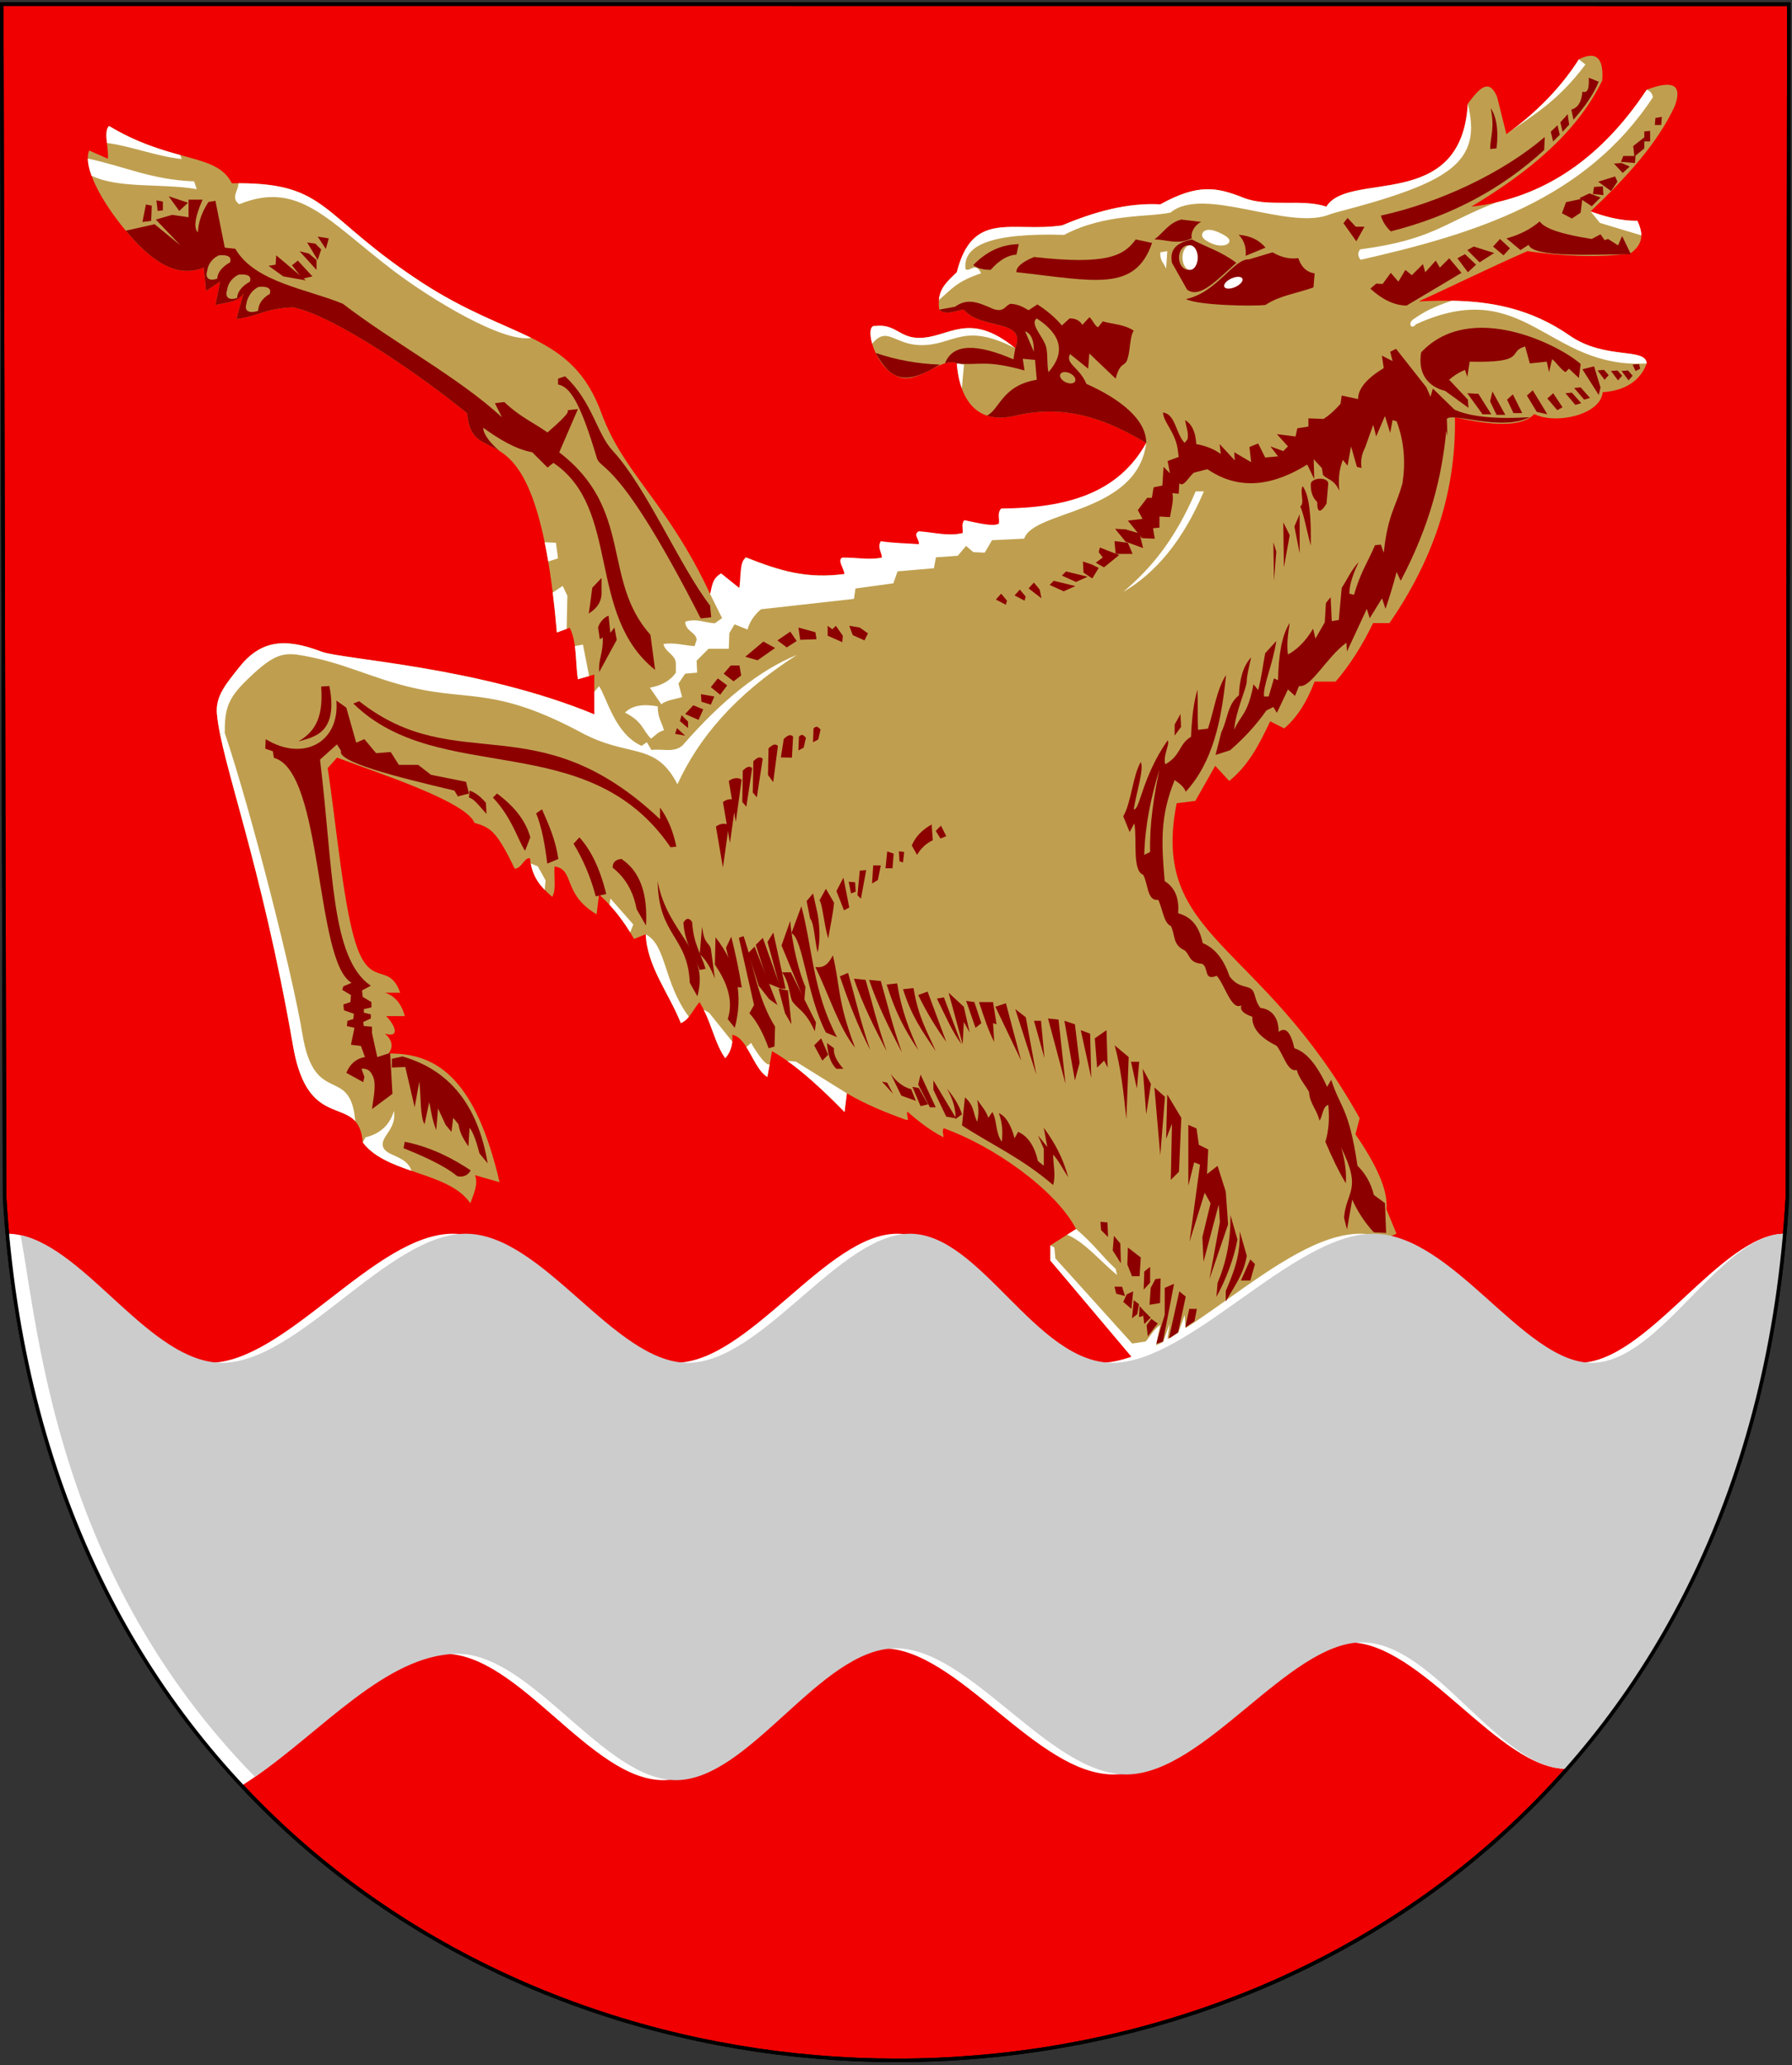 <?xml version="1.0" encoding="UTF-8"?>
<!DOCTYPE svg PUBLIC "-//W3C//DTD SVG 1.1//EN" "http://www.w3.org/Graphics/SVG/1.1/DTD/svg11.dtd">
<!-- Creator: CorelDRAW -->
<svg xmlns="http://www.w3.org/2000/svg" xml:space="preserve" width="500px" height="576px" shape-rendering="geometricPrecision" text-rendering="geometricPrecision" image-rendering="optimizeQuality" fill-rule="evenodd" clip-rule="evenodd"
viewBox="0 0 500 576"
 xmlns:xlink="http://www.w3.org/1999/xlink"
 xmlns:svg="http://www.w3.org/2000/svg"
 version="1.0">
 <rect x="0" y="0" width="500" height="576" fill="#333333" stroke="none"/>
 <g id="Layer_x0020_1">
  <path id="path1937" fill="#F00000" stroke="black" stroke-width="0.992" d="M0.482 1.151l498.64 0.03 -0.407 332.782c-18.131,320.84 -478.242,321.126 -497.432,0.079l-0.8 -332.89z"/>
  <path fill="#BF9F4F" d="M319.821 123.561c-9.88,-5.835 -21.615,-11.169 -36.523,-7.61 -12.929,3.087 -15.833,-7.837 -16.333,-14.577 -3.745,-2.066 -10.458,5.443 -15.686,3.935 -7.349,-2.12 -10.31,-14.899 -7.153,-14.376 5.669,-0.693 6.736,3.169 12.003,3.313 8.454,0.231 13.974,-7.92 27.149,2.886 3.37,-8.373 -9.571,-5.002 -14.356,-10.766 -2.175,0.218 -5.003,1.74 -6.852,0 -0.761,-5.329 1.74,-7.395 4.894,-10.441 4.459,-17.509 15.335,-10.984 29.364,-13.051 9.136,-3.861 18.271,-6.362 27.407,-5.873 10.658,-5.873 15.823,-4.767 23.247,-1.835 6.987,2.76 16.34,0.149 23.083,2.487 6.308,-10.223 37.738,1.74 39.478,-28.712 3.155,-4.255 5.875,-7.31 8.157,-1.958l2.61 10.441c8.482,-6.09 15.226,-13.05 20.229,-20.881 4.785,-2.392 6.96,-0.435 6.525,5.873 -7.148,14.766 -20.689,25.695 -36.542,35.237 20.35,-2.351 36.419,-13.743 48.94,-32.627 7.395,-2.827 10.005,-1.305 7.83,4.568 -4.786,10.332 -13.486,19.903 -23.491,29.364 3.263,1.196 8.157,2.719 13.051,2.61 1.958,4.133 1.305,6.743 -1.958,9.136 -9.571,1.252 -19.141,0.708 -28.712,-0.653 -9.565,4.135 -22.4,10.442 -30.343,14.03 13.993,-0.725 28.294,-0.092 42.045,9.465 10.031,6.972 21.23,3.227 21.577,7.827 -1.809,4.958 -6.228,7.633 -12.279,8.023 -0.605,6.385 -13.174,9.072 -19.107,6.104 -3.458,3.72 -11.703,3.253 -22.122,0.881 0.38,21.453 -6.471,40.321 -18.271,57.423l-4.568 0c-3.045,6.309 -6.525,11.746 -10.441,16.313l-5.873 0c-2.365,6.199 -5.247,10.332 -8.483,13.051l-3.915 -1.958c-3.045,6.308 -5.764,11.963 -11.419,16.64l-3.915 -4.241 -5.547 9.788 -5.22 0.653c-7.45,37.766 23.274,38.011 51.061,87.849l-1.163 4.492c5.547,8.126 9.19,15.436 8.645,20.951l2.796 6.775c-24.796,11.093 -52.69,32.455 -74.389,33.279l-22.186 -25.775 0 -4.241 7.178 -4.568c-5.767,-11.075 -23.292,-23.256 -36.935,-28.107 -0.533,0.939 -0.032,1.567 -0.071,2.509 -4.26,-2.166 -7.137,-4.681 -10.1,-7.152 -0.305,1.591 1.045,2.851 -0.826,2.127 -5.577,-2.027 -11.021,-4.267 -16.017,-7.224l-0.653 5.22c-8.265,-8.483 -14.899,-14.03 -20.229,-16.966l-1.305 7.178c-3.915,-2.284 -5.547,-11.093 -9.788,-11.746 0.218,2.611 -0.435,4.785 -1.958,6.525 -3.045,-4.241 -3.806,-10.114 -7.178,-15.661 -1.74,1.958 -2.828,4.894 -5.22,5.873 -3.263,-8.265 -9.462,-15.878 -9.788,-24.796l-3.263 1.305c-2.828,-5.002 -6.09,-9.135 -9.788,-12.398l-0.653 5.547c-9.679,-5.764 -5.981,-12.507 -11.746,-13.377 -0.217,2.828 0.544,6.634 -0.653,8.483 -3.158,-2.715 -5.661,-5.431 -6.199,-10.767 -1.631,-0.217 -2.284,2.828 -4.241,2.936 -5.117,-10.532 -6.659,-11.441 -11.229,-12.793 -2.453,-6.02 -26.721,-13.814 -38.363,-18.203l-2.61 2.936c2.438,15.88 4.502,40.175 8.336,50.383 4.008,10.672 8.838,3.777 11.893,12.26l-4.241 0c2.719,0.871 4.568,3.046 5.547,6.525l-5.22 0c2.176,2.176 4.242,6.199 -0.326,4.894 2.067,1.849 2.393,3.698 0.979,5.547 14.329,-0.245 24.498,8.184 30.995,35.889l-6.852 -1.958c0.958,2.61 -0.406,5.22 -1.305,7.83 -6.09,-8.918 -23.274,-8.048 -30.017,-16.966 -1.152,-14.304 -15.079,-1.716 -19.437,-26.822 -8.956,-51.605 -20.033,-79.177 -21.26,-92.736 -0.453,-5.011 2.662,-8.44 6.03,-12.76 6.078,-7.796 12.805,-8.531 23.135,-4.588 5.776,2.205 43.923,4.171 76.132,17.492l0 -11.093 -4.568 1.305c-0.761,-4.785 -0.217,-10.223 -2.284,-14.356l-3.589 1.305c-5.841,-67.962 -23.399,-42.948 -25.064,-61.135 -12.207,-10.085 -37.426,-27.542 -48.672,-29.568 -8.157,0.435 -9.462,2.502 -15.661,3.263l1.958 -7.178c-1.195,2.556 -5.546,2.665 -7.83,3.263l1.305 -6.525 -3.915 2.61 -0.653 -6.525c-8.165,3.347 -15.46,-2.75 -21.748,-10.274 -6.695,-8.01 -12.076,-17.725 -10.226,-22.353l5.22 2.284c0.326,-2.936 -1.305,-7.504 0.326,-9.136 17.619,10.549 30.017,7.396 34.258,15.987 27.046,-0.436 23.901,8.608 52.898,27.581 25.224,16.503 41.897,13.79 50.241,36.552 6.227,16.985 18.3,24.718 30.304,50.387l2.936 -5.547 5.221 3.915 1.63 -8.647c9.625,3.808 17.239,6.146 27.734,4.731l-0.653 -4.241c4.024,-0.109 7.396,0.435 11.094,-0.326l0.162 -4.405c3.589,0.544 7.83,0.599 10.767,0.816l-0.163 -3.589c4.459,0.326 7.94,1.305 11.746,0.327l1.141 -3.263c4.245,0.873 7.349,1.527 8.974,0.653l0.815 -3.915c18.272,-0.107 32.466,-4.565 40.295,-18.597z"/>
  <path id="path1937_0" fill="white" d="M497.983 344.132c-5.461,62.423 -28.019,112.177 -60.735,149.254 -19.138,0.245 -40.604,-35.526 -61.05,-35.265 -20.446,0.261 -43.634,36.558 -65.302,36.834 -21.668,0.276 -43.827,-35.442 -64.765,-35.178 -20.938,0.264 -40.493,36.511 -60.885,36.766 -20.392,0.255 -40.567,-35.614 -61.517,-35.233 -20.951,0.381 -36.337,24.506 -56.305,36.758 -35.084,-37.526 -59.497,-88.837 -65.385,-153.938 19.983,0 35.035,36 56.35,36 21.315,0 46.288,-35.999 67.943,-35.999 21.656,0 41.328,35.999 61.991,35.999 20.663,0 42.239,-35.999 61.991,-35.999 19.752,0 34.992,36 56.526,36 21.533,0 50.393,-35.999 72.676,-35.999 22.283,0 41.878,35.999 61.023,35.999 19.144,0 39.496,-35.999 57.444,-35.999z"/>
  <path id="path1937_1" fill="#CCCCCC" d="M497.983 344.132c-5.461,62.423 -28.019,112.177 -60.735,149.254 -19.138,0.245 -37.004,-35.526 -57.45,-35.265 -20.446,0.261 -43.634,36.558 -65.302,36.834 -21.668,0.276 -43.827,-35.442 -64.765,-35.178 -20.938,0.264 -40.493,36.511 -60.885,36.766 -20.392,0.255 -40.567,-35.614 -61.517,-35.233 -19.641,0.357 -37.556,21.583 -56.172,34.33 -54.981,-56.032 -60.254,-122.78 -65.386,-151.106 18.593,3.955 36.235,35.596 56.218,35.596 21.315,0 46.288,-35.999 67.944,-35.999 21.656,0 41.328,35.999 61.991,35.999 20.663,0 42.239,-35.999 61.991,-35.999 19.752,0 34.992,36 56.526,36 21.533,0 50.394,-35.999 72.676,-35.999 22.283,0 41.878,35.999 61.022,35.999 19.144,0 35.896,-35.999 53.844,-35.999z"/>
  <path fill="#8C0000" d="M330.914 83.43c8.629,-1.849 13.263,-11.311 17.619,-11.093l6.525 -1.958c2.392,1.414 4.785,1.957 7.178,1.631 1.033,2.882 2.664,3.969 4.568,4.241l-0.326 3.915c-4.459,1.631 -9.571,2.284 -13.377,4.894 -3.807,0.435 -18.924,0.109 -22.186,-1.631z"/>
  <path fill="#8C0000" d="M347.554 71.358l5.547 -2.284c-1.74,-2.066 -4.024,-3.262 -7.504,-3.589 1.523,1.522 2.175,3.48 1.958,5.873z"/>
  <path fill="#8C0000" d="M331.241 80.82c3.417,2.411 7.654,-2.054 13.703,-7.504 -4.133,-3.154 -8.266,-4.35 -12.398,-6.525 -4.568,0.979 -6.199,2.937 -5.547,6.525l4.241 7.504z"/>
  <ellipse fill="#BF9F4F" cx="331.567" cy="71.847" rx="2.61" ry="3.426"/>
  <ellipse fill="white" cx="332.056" cy="71.847" rx="2.121" ry="3.426"/>
  <ellipse fill="white" transform="matrix(0.912 -0.41 0.41 0.912 344.128 78.862)" rx="2.773" ry="1.305"/>
  <path fill="#8C0000" d="M322.105 66.79c3.48,0 6.308,1.631 10.441,-0.326 -0.435,-1.522 0.761,-3.698 2.61,-4.568l-5.547 -0.653c-3.48,0.87 -5.003,3.698 -7.504,5.547z"/>
  <path fill="white" d="M325.694 70.053l-1.958 0.326c-0.109,2.501 1.088,3.045 1.631,4.568l0.326 -4.894z"/>
  <path fill="white" d="M339.675 64.663c2.238,0.953 3.709,1.88 3.285,2.875 -0.423,0.994 -2.582,1.354 -4.819,0.401 -2.238,-0.953 -3.056,-1.88 -2.633,-2.875 0.423,-0.994 1.929,-1.354 4.167,-0.401z"/>
  <path fill="#8C0000" d="M283.606 75.926c21.753,2.395 33.064,5.657 37.847,-8.157l-4.568 -0.979c-3.263,4.568 -8.157,7.178 -28.385,4.894 -3.372,1.414 -5.003,2.828 -4.894,4.241z"/>
  <path fill="#8C0000" d="M276.428 75.273c-2.066,0 -3.698,-0.435 -4.894,-1.305 3.481,-3.589 7.504,-5.764 12.724,-5.873l-0.653 2.936c-2.393,0.109 -4.786,1.523 -7.178,4.241z"/>
  <path fill="#8C0000" d="M134.827 119.32c4.568,3.263 8.809,5.873 13.703,6.852l4.241 4.241 1.631 -1.305c18.924,12.724 9.136,42.415 28.385,57.749l-1.305 -9.788c-13.703,-15.335 -4.568,-34.911 -25.449,-50.898l5.22 -12.072 -2.936 0.326c0.881,0.429 -2.06,3.151 -5.547,6.199 -4.024,-2.828 -7.722,-4.35 -12.072,-8.483l-2.61 0.326 1.958 3.915c-12.181,-11.202 -30.234,-20.772 -44.372,-31.648 -10.005,-4.133 -24.579,-5.981 -30.017,-15.335l-2.936 -0.326 -2.61 -13.051 -1.958 0.326c-1.849,2.828 -2.827,5.656 -2.936,8.483 -1.09,-1.085 -1.091,-3.693 1.305,-9.136l-3.915 0 0 4.894 -4.568 -0.653 -4.568 1.305 6.852 7.178 -7.178 -5.873 -8.045 1.798c6.289,7.524 13.583,13.621 21.748,10.274l0.653 6.525 3.915 -2.61 -1.305 6.525c2.284,-0.598 6.635,-0.706 7.83,-3.263l-1.958 7.178c6.199,-0.761 7.504,-2.828 15.661,-3.263 11.246,2.026 36.465,19.482 48.672,29.568 0.729,7.957 4.499,7.644 8.999,10.467 -2.149,-1.817 -4.46,-4.449 -4.49,-6.429zm184.994 4.241c0.002,-6.805 -7.775,-12.502 -16.686,-16.482 -2.01,-4.727 -5.976,-5.542 -4.564,-8.313l5.053 4.075 0.326 -4.238 7.335 7.009c1.331,-4.998 2.54,-3.07 3.321,-5.501 0.781,-2.431 0.645,-6.452 1.732,-7.865 -2.716,-1.847 -5.759,-1.738 -8.639,-2.608l-1.304 1.63c-0.815,-0.109 -1.793,-2.499 -2.445,-2.771l-1.956 2.119c-0.76,-1.25 -1.955,-1.847 -3.586,-1.793l-2.119 1.956c-1.847,-2.173 -4.129,-4.129 -6.846,-5.868l-2.445 1.63c-1.52,-0.925 -3.095,-1.74 -5.053,-1.793 -1.575,0.489 -1.684,2.445 -4.727,1.467 -4.238,-1.847 -7.172,-3.205 -10.758,-0.652l-4.39 0.803c1.849,1.74 4.677,0.218 6.852,0 4.785,5.764 17.726,2.393 14.356,10.766l-0.518 3.101c-10.031,-4.321 -16.883,-4.579 -19.091,1.097 1.237,-0.39 2.359,-0.472 3.296,0.045 6.297,0.652 7.705,-1.142 18.892,1.955l-0.489 -3.26 3.423 0.326 0.489 5.542c-9.708,1.56 -10.353,8.313 -13.919,9.986 2.098,0.695 4.704,0.799 7.936,0.027 14.908,-3.56 26.643,1.774 36.523,7.61z"/>
  <path fill="#8C0000" d="M198.123 168.912l0.326 3.263 -2.936 0.326c-23.073,-45.178 -27.886,-41.053 -29.007,-44.824 -4.702,-15.812 -7.562,-19.794 -10.797,-20.43l0 -1.631 1.958 -0.653c7.599,7.049 8.844,15.996 13.269,20.75 9.371,10.067 18.814,32.358 27.188,43.199z"/>
  <path fill="#8C0000" d="M201.712 241.996l-1.958 -11.419c0.87,-0.761 2.719,-1.196 3.589,-0.326l-1.631 11.746z"/>
  <path fill="#8C0000" d="M203.67 235.145l-1.958 -11.419c0.87,-0.761 2.719,-1.196 3.589,-0.326l-1.631 11.746z"/>
  <path fill="#8C0000" d="M205.301 229.272l-1.958 -11.419c0.87,-0.761 2.719,-1.196 3.589,-0.326l-1.631 11.746z"/>
  <path fill="#8C0000" d="M208.238 225.03l-1.128 -1.357 0.15 -8.757c0.87,-0.761 1.74,-1.522 2.61,-0.653l-1.631 10.767z"/>
  <path fill="#8C0000" d="M211.174 222.42l-1.128 -1.357 0.15 -8.757c0.87,-0.761 1.74,-1.522 2.61,-0.653l-1.631 10.767z"/>
  <path fill="#8C0000" d="M215.742 218.179l-1.455 -2.009 0.15 -7.452c0.87,-0.761 1.74,-1.522 2.61,-0.653l-1.305 10.114z"/>
  <path fill="#8C0000" d="M220.962 211.327l-3.086 -0.052 0.802 -5.168c0.87,-0.761 1.74,-1.522 2.61,-0.653l-0.326 5.873z"/>
  <path fill="#8C0000" d="M224.225 208.554l-1.455 0.764 0.15 -3.863c0.87,-0.761 1.087,-0.543 1.958,0.327l-0.652 2.773z"/>
  <path fill="#8C0000" d="M228.3 206.272l-1.455 0.764 0.15 -3.863c0.87,-0.761 1.087,-0.543 1.958,0.327l-0.652 2.773z"/>
  <path fill="#8C0000" d="M98.58 196.236c23.96,23.471 65.523,6.357 88.505,40.096l1.63 -0.163c-0.87,-4.292 -2.391,-7.933 -4.564,-10.921l0 3.26c-34.337,-32.49 -56.613,-11.355 -83.941,-32.924l-1.63 0.652z"/>
  <path fill="#8C0000" d="M167.2 187.434l4.89 -8.965 -0.652 -3.423 -1.141 1.467 -0.489 -4.727c-0.326,-0.054 -2.282,1.032 -2.934,3.26l0.489 3.26 0.815 -0.489c0.163,4.51 -1.304,6.085 -0.978,9.617z"/>
  <path fill="#8C0000" d="M167.852 165.756c-0.217,2.934 -2.064,4.401 -3.586,5.379 0.489,-3.043 0.652,-4.781 0.978,-7.172l2.608 -2.771 0 4.564z"/>
  <polygon fill="#8C0000" points="280.643,168.69 277.872,167.223 279.339,165.593 280.969,167.549 "/>
  <polygon fill="#8C0000" points="285.858,167.549 283.087,166.082 284.554,164.452 286.184,166.408 "/>
  <polygon fill="#8C0000" points="290.585,166.897 286.999,164.126 288.466,162.496 290.096,164.452 "/>
  <polygon fill="#8C0000" points="292.867,163.148 296.779,164.941 300.039,163.474 294.008,162.007 "/>
  <polygon fill="#8C0000" points="296.29,160.54 300.202,162.333 303.461,160.866 297.431,159.399 "/>
  <polygon fill="#8C0000" points="302.158,156.628 302.32,159.725 304.765,161.355 306.558,158.421 304.602,157.443 "/>
  <polygon fill="#8C0000" points="305.743,156.954 308.025,158.258 312.263,154.836 306.884,152.717 306.558,154.021 307.699,155.487 "/>
  <polygon fill="#8C0000" points="316.012,154.51 311.285,154.51 310.959,150.924 314.708,151.413 "/>
  <polygon fill="#8C0000" points="311.122,147.501 314.056,151.087 318.946,152.88 317.968,148.805 314.056,147.664 "/>
  <path fill="#8C0000" d="M405.821 114.25l-6.031 -5.868 -0.652 2.282 -1.141 -2.608 -8.476 -10.758 -1.63 0.815 0.652 2.608 -2.982 -1.526c0.179,1.161 0.358,2.322 0.537,3.482 -4.782,2.88 -7.172,5.759 -7.172,8.639l-4.564 -0.978 -0.326 2.282c-1.63,1.847 -2.934,3.043 -4.727,4.238l-4.238 -0.163 0 2.282 -3.097 0.489 -0.489 2.282 -5.216 -0.652 3.097 3.423 -1.304 1.304 -3.586 -1.304 2.119 2.771 -3.586 0.326 -1.956 -3.912 -2.445 0.978 0.489 4.238 -4.727 -2.771 0.163 2.282 -4.238 -4.564 0.326 2.771c-1.847,-1.358 -4.129,-2.282 -6.846,-2.771 -0.163,-3.314 -1.195,-5.541 -3.097,-6.683 0.217,1.793 1.087,3.586 0.652,5.379l-0.815 0.978c-2.556,-2.825 -2.555,-8.095 -6.031,-8.476 0.217,2.825 3.205,5.162 4.075,9.943l0.326 2.445 -3.097 1.141 0.652 3.423 -1.793 -1.793 -0.326 5.216 -2.445 0.489 -0.489 2.934 -1.304 0 -2.608 3.423 1.304 2.445 -4.075 0.489 3.912 4.89 3.586 0.163 -0.489 -2.934 1.793 -0.163 0 -3.097 2.934 0.163c0.449,-2.459 1.129,-5.15 0.652,-6.683l1.793 0.163 0.163 -2.934c1.195,1.304 2.716,-1.956 4.075,-2.934l3.749 -0.978c7.518,5.081 16.441,5.787 27.872,-1.304l1.956 4.075 -0.163 -5.542 2.282 2.445 0.326 1.956c1.521,1.467 3.042,1.141 4.564,4.401 -0.408,-3.613 0.081,-6.329 0.978,-8.639l1.304 1.63 0.978 -5.379 1.63 5.705 1.304 0.326c-0.326,-1.901 0,-3.803 0.978,-5.705l2.282 -6.357 0.815 3.26 2.445 -5.705 1.467 4.727 0.652 -3.586 1.141 0.326c2.159,5.759 2.512,11.519 1.63,17.277 -1.739,6.466 -4.129,8.693 -5.216,19.396l-0.815 -2.282 -1.63 0.163c-1.956,4.618 -4.075,7.606 -5.868,13.854l-1.304 -0.326c0.051,-2.934 1.247,-5.868 2.608,-8.802 -2.065,2.227 -3.151,4.781 -4.727,7.172l-0.815 8.965 -1.956 0.326 -0.326 -6.683 -1.304 1.63 -0.326 5.379 -2.608 4.564 -0.652 -2.771c-2.174,3.694 -4.836,6.085 -7.009,7.172 -0.435,-2.934 0.054,-5.868 0.489,-8.802 -2.31,3.612 -3.125,9.317 -3.26,15.973l-1.141 -0.489 -1.467 5.053 -1.304 0c-0.326,-3.043 2.445,-8.856 3.423,-15.484l-3.097 3.423c-0.652,3.423 -0.978,6.52 -1.956,10.268l-1.304 -1.63c-1.63,8.639 -3.586,8.476 -5.379,12.713 0.306,-5.037 3.599,-11.918 3.497,-13.602 -0.057,-0.939 0.59,-3.839 1.23,-6.609 -2.364,2.553 -3.233,6.301 -3.423,10.595 -3.206,2.499 -3.151,6.791 -4.89,10.268l-1.63 6.357 4.075 -1.304c3.775,-3.288 7.198,-6.928 10.105,-11.084l1.956 -0.978 0.978 1.63 3.097 -6.52 1.956 1.793 1.141 -2.771c3.26,0.706 7.661,-8.041 13.202,-12.061l0.163 2.445 5.542 -11.898 0.815 2.608 3.423 -5.542 0.978 2.934c1.032,-3.042 2.064,-6.357 3.097,-10.268l1.141 2.445c8.15,-15.43 11.518,-29.067 12.713,-41.889l0.326 1.63 -0.163 -4.89c1.521,-1.956 15.104,3.586 23.145,-0.489 -9.617,0.598 -16.625,-0.108 -21.026,-2.119z"/>
  <path fill="#8C0000" d="M409.732 113.761l-0.163 -2.282 -5.216 -5.542c1.25,-1.141 2.717,-2.064 4.401,-2.771l0.652 1.956 0.652 -4.238c16.408,0.38 10.323,-2.825 15.484,-4.238l1.304 4.727 4.727 -0.489 0.652 2.934 0.815 -3.586c0.922,0.384 2.007,2.451 3.749,3.586l0.978 -0.978 2.771 2.608 0.489 -3.912c-5.705,-5.161 -30.642,-17.983 -44.497,-3.26 -1.032,6.031 2.01,9.617 6.683,10.758l6.52 4.727z"/>
  <polygon fill="#8C0000" points="409.406,109.687 413.644,115.554 416.089,115.554 412.503,109.85 "/>
  <polygon fill="#8C0000" points="415.763,111.969 417.556,115.717 420.001,115.717 416.415,109.198 "/>
  <polygon fill="#8C0000" points="420.49,111.48 422.283,115.228 424.728,115.228 422.12,110.013 "/>
  <polygon fill="#8C0000" points="426.032,110.339 428.802,114.902 431.736,115.554 427.662,108.872 "/>
  <polygon fill="#8C0000" points="431.736,111.154 434.507,114.413 435.974,113.598 433.366,109.687 "/>
  <polygon fill="#8C0000" points="436.789,109.687 439.56,112.947 441.19,112.458 438.582,109.524 "/>
  <polygon fill="#8C0000" points="439.234,108.22 442.005,111.48 443.635,110.991 441.027,108.057 "/>
  <polygon fill="#8C0000" points="441.516,103.004 446.08,110.176 446.569,108.057 444.776,102.189 "/>
  <polygon fill="#8C0000" points="445.754,103.33 447.71,105.938 448.85,104.634 447.547,103.167 "/>
  <polygon fill="#8C0000" points="449.502,103.493 451.458,106.101 452.599,104.797 451.295,103.33 "/>
  <polygon fill="#8C0000" points="452.436,103.493 454.392,106.101 455.533,104.797 454.229,103.33 "/>
  <polygon fill="#8C0000" points="455.533,101.7 456.348,103.493 457.652,102.841 457.326,101.537 "/>
  <path fill="#8C0000" d="M365.724 135.113c-0.081,-1.806 4.591,-2.267 4.89,-0.326l-0.489 5.705c-2.119,3.368 -2.608,1.847 -2.608,-0.489 -0.761,-0.652 -1.847,-2.119 -1.793,-4.89z"/>
  <path fill="#8C0000" d="M365.724 152.228c0.123,-7.486 -0.229,-13.925 -2.282,-16.625 -0.869,1.902 0.706,4.618 -0.652,5.705 0.815,1.358 1.956,7.281 2.934,10.921z"/>
  <polygon fill="#8C0000" points="362.628,154.347 362.628,143.426 361.161,146.849 "/>
  <polygon fill="#8C0000" points="355.456,162.007 355.293,151.25 356.108,153.858 "/>
  <polygon fill="#8C0000" points="358.227,158.258 358.064,145.708 359.856,149.294 "/>
  <path fill="white" d="M333.615 137.069c-5.962,13.996 -12.944,21.872 -20.211,28.035 8.947,-5.202 16.587,-14.139 22.493,-28.035l-2.282 0z"/>
  <path fill="#8C0000" d="M342.091 188.249c-1.276,12.822 -3.666,24.286 -11.246,32.598 -0.486,-1.359 -1.737,-2.337 -3.097,-3.26 -4.021,9.969 -3.749,17.086 -2.771,28.198 3.207,2.009 4.021,5.215 3.749,8.965 3.233,0.869 5.787,3.096 6.846,8.313 3.369,1.358 5.868,4.455 7.498,9.291 2.2,2.887 4.129,2.535 5.623,3.259 1.854,0.899 1.087,3.219 3.015,5.542 2.037,0.189 5.079,1.602 5.053,6.683 1.901,-1.522 3.368,-0.001 4.401,4.564 3.26,0.978 6.302,4.564 9.128,10.758l1.141 -1.956c2.703,8.245 4.903,7.674 7.335,23.96 2.132,2.105 3.735,4.74 4.564,8.15l3.097 2.282 0.326 8.313 -3.423 -0.163c-2.445,-2.608 -4.455,-5.651 -6.031,-9.128l-1.467 8.313 -0.815 -3.26c0.543,-7.389 5.161,-7.606 -0.815,-19.559 1.086,3.531 1.521,6.845 1.304,9.943 -2.147,-3.614 -3.994,-7.525 -5.705,-11.572 0.924,-2.988 1.195,-6.411 0.815,-10.268 -1.576,0.38 -1.521,3.042 -2.445,4.401 -0.733,-3.178 -2.812,-4.89 -2.914,-8.027 -1.243,-2.159 -2.791,-3.79 -3.443,-6.153 -2.529,0.849 -3.755,-4.496 -5.632,-6.744 -4.642,-2.262 -6.894,-4.958 -6.755,-8.089 -2.538,-0.846 -3.555,-1.908 -3.051,-3.188 -2.786,1.616 -4.594,-5.713 -6.891,-8.221 -3.82,1.542 -2.098,-2.457 -4.124,-3.359 -3.745,-0.283 -3.253,-2.521 -4.88,-3.781 -3.384,-1.491 -2.531,-4.45 -3.797,-6.756 -1.981,-0.801 -2.332,-4.862 -3.498,-7.293 -3.205,0.435 -2.825,-4.673 -4.238,-7.009 -3.097,-1.195 -1.63,-9.562 -2.445,-14.343l-1.304 2.445 -1.793 -4.401c2.282,-3.912 2.608,-11.246 4.89,-15.158 0.978,1.956 -1.304,8.802 -1.956,13.202 1.684,0.435 2.228,-8.91 9.454,-19.233 0.761,0.924 -1.413,4.292 -0.652,6.683 4.347,-2.391 3.803,-5.759 7.172,-7.661 0.272,-5.705 0.706,-9.291 1.793,-13.202 0.163,3.694 0,7.552 0.163,11.246l2.771 -0.326c1.684,-4.999 2.391,-10.812 5.053,-14.995z"/>
  <path fill="#BF9F4F" d="M323.509 214.654c-2.363,7.742 -4.047,15.62 -4.238,23.797l1.63 -0.815c-0.164,-7.919 1.032,-15.498 2.608,-22.982z"/>
  <polygon fill="#8C0000" points="329.377,199.169 327.747,202.103 327.747,205.2 329.54,202.755 "/>
  <path fill="#8C0000" d="M83.259 206.83c3.858,-1.25 11.301,-1.847 8.639,-15.484l-2.282 0.163c0.735,9.671 -2.471,12.931 -6.357,15.321z"/>
  <path fill="#8C0000" d="M103.796 309.352l5.705 -4.238 -0.652 -11.409 -3.586 1.141 -1.467 -6.683 0 -1.793 -2.282 -0.163 -0.163 -1.141 2.119 -0.978 0 -1.141 -1.956 -0.489 0 -0.978 2.119 -0.489 0 -1.467 -2.445 -1.467 -0.163 -1.793 2.445 -1.304c-11.246,-7.661 -10.431,-32.435 -14.18,-63.078l4.727 -4.238 1.141 1.793c-1.195,3.043 15.212,7.226 31.62,11.084l0.978 1.63 3.097 -0.815 -0.815 -3.26 -9.78 -1.956 -3.586 -2.771 -5.379 0 -2.282 -3.586 -4.075 0.326 -3.26 -3.912 -2.282 0.978 -2.771 -9.78 -2.771 -1.956c0.972,11.804 -9.391,17.102 -19.722,10.758l-0.12 2.66 2.118 0.713 0.284 1.842c13.854,3.695 11.409,56.776 21.678,62.752l-2.282 0.978 -0.326 0.978 2.445 1.467 -0.163 1.956 -1.956 0.652 0.163 1.63 2.771 0.978 -0.163 1.467 -1.63 0.489 -0.163 1.467 2.119 0.489 -0.978 4.727 2.771 0.326 1.141 3.097c-2.39,0.38 -4.129,1.848 -5.216,4.401l4.727 2.608 0.326 -1.467 -0.815 -2.282c1.413,-0.108 2.391,0.435 2.934,1.63 1.391,2.163 0.463,6.064 0,9.617z"/>
  <path fill="#8C0000" d="M136.068 324.51c-2.777,-16.666 -11.022,-26.201 -23.797,-29.828l-2.934 0.652 0 2.445 3.749 -0.163 2.608 11.246 1.304 -7.172c0.489,3.966 0.163,9.888 1.467,11.898l1.304 -6.194c0.543,2.608 0.761,4.89 1.956,7.824l0.489 -6.031 2.119 4.564 1.63 1.956 0.489 -3.912 1.467 1.793c0.435,2.88 1.684,4.455 2.771,6.194l0.326 -5.216c1.197,1.573 2.011,4.291 2.771,7.172l2.282 2.771z"/>
  <path fill="#8C0000" d="M127.593 328.096c-3.694,-3.097 -10.16,-5.868 -14.995,-7.824l0.326 -1.793c7.457,1.494 13.569,4.754 18.418,7.987 -0.815,1.413 -2.065,1.956 -3.749,1.63z"/>
  <path fill="#8C0000" d="M131.016 220.521l-0.163 1.956c1.411,0.267 3.041,2.551 4.89,4.564l-0.163 -3.097c-1.522,-1.793 -3.043,-2.934 -4.564,-3.423z"/>
  <path fill="#8C0000" d="M137.535 222.477c5.311,5.555 7.076,12.102 8.965,14.832l1.467 -3.749c-1.127,-4.075 -3.817,-8.15 -9.291,-12.224l-1.141 1.141z"/>
  <path fill="#8C0000" d="M149.597 226.878c1.521,3.694 2.445,8.584 3.097,14.017l3.097 -1.304c-0.815,-5.433 -2.554,-9.237 -4.564,-13.854l-1.63 1.141z"/>
  <path fill="#8C0000" d="M166.222 250.023l2.934 -0.652c-1.807,-7.348 -4.387,-12.373 -7.498,-15.81l-1.63 1.793c2.717,4.455 4.781,9.345 6.194,14.669z"/>
  <path fill="#8C0000" d="M170.949 242.036c3.531,2.771 5.759,6.628 6.683,11.572l2.608 4.564c0.543,-9.019 -1.739,-15.213 -6.846,-18.581 -1.685,0.163 -2.5,0.978 -2.445,2.445z"/>
  <path fill="#8C0000" d="M183.499 245.785c0.217,15.321 8.421,15.321 8.965,28.361l2.119 3.749c3.579,-13.087 -8.306,-17.067 -11.084,-32.109z"/>
  <path fill="#8C0000" d="M195.235 270.56l1.63 -0.326c-1.25,-4.346 -3.314,-6.574 -3.749,-13.039 -0.815,-1.25 -1.63,-1.195 -2.445,0.163 0.543,6.52 3.043,8.802 4.564,13.202z"/>
  <path fill="#8C0000" d="M195.887 258.499l-0.652 7.661c1.63,1.413 3.042,3.694 4.238,6.846l-1.141 -8.476c-0.815,-2.01 -1.793,-1.087 -2.445,-6.031z"/>
  <path fill="#8C0000" d="M199.635 261.432l-0.163 7.661c3.64,5.256 5.161,10.336 3.586,15.158l1.956 2.445c2.282,-8.626 1.032,-17.074 -5.379,-25.264z"/>
  <path fill="#8C0000" d="M204.036 261.269c1.182,4.727 2.186,9.453 2.934,14.18l-1.793 -0.163 -2.608 -10.921 1.467 -3.097z"/>
  <path fill="#8C0000" d="M206.155 261.595l4.238 18.744 -1.304 2.282c2.01,2.173 3.803,5.433 5.379,9.78l1.63 -0.489 0.163 -5.542c-4.89,-7.769 -5.868,-16.843 -8.802,-25.264l-1.304 0.489z"/>
  <polygon fill="#8C0000" points="210.556,264.04 216.913,280.34 214.631,278.71 211.697,274.961 208.763,265.833 "/>
  <polygon fill="#8C0000" points="210.882,263.551 212.838,261.595 217.891,275.776 214.305,274.309 "/>
  <polygon fill="#8C0000" points="215.772,260.128 214.142,262.736 217.728,275.776 219.194,275.776 "/>
  <polygon fill="#8C0000" points="217.239,275.776 219.031,282.621 220.824,285.718 219.846,276.265 "/>
  <path fill="#8C0000" d="M218.217 271.212l2.445 0 7.009 14.017 -0.326 2.445c-2.717,-5.977 -4.618,-5.922 -6.357,-8.476 -0.978,-2.608 -0.652,-4.89 -2.771,-7.987z"/>
  <path fill="#8C0000" d="M220.498 256.869l-2.445 6.846 6.357 15.321 0.326 -3.749c-1.739,-3.858 -3.803,-12.116 -4.238,-18.418z"/>
  <path fill="#8C0000" d="M223.595 252.794l-2.771 7.498c3.205,1.413 4.292,17.494 9.617,27.709l3.097 1.304c-6.737,-12.659 -6.792,-24.666 -9.943,-36.51z"/>
  <path fill="#8C0000" d="M225.062 251.327l0.978 4.89c1.195,1.358 1.25,6.465 2.119,9.454 0.734,-3.532 0.57,-7.063 0,-10.595l-1.304 -5.868 -1.793 2.119z"/>
  <path fill="#8C0000" d="M230.441 247.904l-1.793 3.26c0.815,0.761 1.304,7.063 2.445,10.595 0.543,-3.314 1.25,-6.303 1.63,-9.943l-2.282 -3.912z"/>
  <polygon fill="#8C0000" points="233.375,248.556 235.494,253.935 236.961,253.12 235.331,244.807 "/>
  <polygon fill="#8C0000" points="241.687,242.688 240.22,250.675 239.243,249.697 239.894,242.851 "/>
  <polygon fill="#8C0000" points="236.798,245.948 237.45,249.208 238.754,248.719 238.591,246.111 "/>
  <polygon fill="#8C0000" points="243.643,241.384 243.317,246.437 244.947,245.459 245.762,241.384 "/>
  <polygon fill="#8C0000" points="247.555,237.473 247.066,242.199 249.022,242.199 249.348,238.125 "/>
  <polygon fill="#8C0000" points="252.282,237.636 251.956,240.569 250.978,240.243 250.815,237.473 "/>
  <path fill="#8C0000" d="M254.401 235.843l1.467 2.608c1.059,-1.766 2.472,-3.178 4.401,-4.075l-0.326 -4.401c-2.717,1.521 -4.564,3.477 -5.542,5.868z"/>
  <polygon fill="#8C0000" points="261.083,231.768 262.387,233.887 264.017,233.235 262.55,230.301 "/>
  <path fill="#8C0000" d="M238.581 292.242c-4.35,-5.22 -7.395,-15.008 -11.093,-22.512 1.631,0.223 3.263,0.009 4.894,-3.263 2.066,8.592 1.196,12.616 6.199,25.775z"/>
  <path fill="#8C0000" d="M242.822 292.894c-2.719,-7.83 -4.133,-14.356 -6.199,-21.534l-2.284 0.979c2.447,7.232 5.165,14.193 8.483,20.555z"/>
  <path fill="#8C0000" d="M247.39 293.22c-2.719,-7.83 -3.807,-12.724 -5.873,-19.902l-3.263 -0.326c2.447,7.232 5.818,13.866 9.136,20.229z"/>
  <path fill="#8C0000" d="M251.631 293.547c-2.719,-7.83 -3.807,-12.724 -5.873,-19.902l-3.263 -0.326c2.447,7.232 5.818,13.866 9.136,20.229z"/>
  <path fill="#8C0000" d="M256.199 292.894c-2.287,-5.328 -4.57,-10.44 -5.873,-18.597l-2.936 0.326c2.446,7.667 4.838,12.344 8.809,18.271z"/>
  <path fill="#8C0000" d="M261.093 293.22c-2.287,-5.328 -4.897,-9.461 -6.199,-17.619l-2.936 0.326c2.446,7.667 5.165,11.365 9.136,17.292z"/>
  <path fill="#8C0000" d="M256.199 277.56c2.61,5.329 5.221,9.462 7.83,13.051l-5.22 -14.03 -2.61 0.979z"/>
  <path fill="#8C0000" d="M261.419 278.538c2.61,5.329 4.242,9.136 6.852,12.724l-4.894 -13.051 -1.958 0.326z"/>
  <polygon fill="#8C0000" points="270.555,288 268.924,285.064 268.597,291.263 264.682,276.907 268.924,280.822 "/>
  <polygon fill="#8C0000" points="271.86,279.517 269.576,279.191 272.186,286.695 273.818,285.39 "/>
  <polygon fill="#8C0000" points="283.279,281.475 289.152,299.746 286.216,283.759 "/>
  <path fill="#8C0000" d="M273.165 279.517l3.915 0 0.979 6.199 -0.979 -0.326 0.326 5.22c-1.414,-2.606 -2.828,-6.741 -4.241,-11.093z"/>
  <polygon fill="#8C0000" points="277.733,280.822 284.911,295.831 280.669,279.843 "/>
  <polygon fill="#8C0000" points="290.457,284.737 288.5,284.737 291.436,295.178 "/>
  <polygon fill="#8C0000" points="296.983,284.737 299.919,285.716 301.224,296.483 299.919,301.377 "/>
  <polygon fill="#8C0000" points="295.351,284.411 292.415,284.085 297.309,302.356 "/>
  <polygon fill="#8C0000" points="304.16,288.326 301.55,287.348 304.487,300.725 "/>
  <path fill="#8C0000" d="M311.012 291.589c1.633,5.76 2.502,13.048 3.263,20.555l0.653 -17.292 -3.915 -3.263z"/>
  <polygon fill="#8C0000" points="305.466,289.631 306.118,297.788 308.076,295.831 309.054,297.788 308.728,287.348 "/>
  <polygon fill="#8C0000" points="315.58,296.157 317.211,303.661 317.864,296.157 "/>
  <polygon fill="#8C0000" points="322.105,303.335 323.737,322.258 325.042,305.945 "/>
  <polygon fill="#8C0000" points="318.843,298.114 319.821,310.839 321.126,302.356 "/>
  <polygon fill="#8C0000" points="325.694,305.292 325.368,317.691 326.999,313.449 326.673,329.11 328.957,326.826 329.609,311.818 "/>
  <polygon fill="#8C0000" points="331.567,313.775 331.567,330.741 333.198,324.216 334.83,324.868 331.893,346.402 336.135,332.699 337.766,335.635 335.482,345.097 335.808,351.949 340.05,335.962 340.376,340.856 337.44,356.843 342.66,341.508 342.008,332.373 339.724,325.195 336.787,327.479 337.114,320.627 334.503,319.322 333.851,314.754 "/>
  <path fill="#8C0000" d="M343.313 338.898c0.109,6.742 -1.087,13.05 -3.589,18.924l-0.326 3.915c2.61,-4.677 4.894,-10.658 5.873,-15.987l-1.958 -6.852z"/>
  <path fill="#8C0000" d="M345.923 343.466c0.109,6.742 -1.413,10.766 -3.915,16.64l0 2.936c2.61,-4.677 4.894,-7.396 5.873,-12.724l-1.958 -6.852z"/>
  <polygon fill="#8C0000" points="348.859,351.296 346.249,357.169 348.859,357.169 350.164,352.601 "/>
  <polygon fill="#8C0000" points="227.161,291.589 229.445,295.831 231.076,294.199 229.119,289.631 "/>
  <path fill="#8C0000" d="M230.75 290.937l1.956 1.467c-0.27,1.577 0.763,3.644 2.612,5.711l-1.958 0c-1.685,-1.578 -2.392,-4.133 -2.61,-7.178z"/>
  <polygon fill="#8C0000" points="246.088,301.691 249.185,305.114 247.555,302.017 "/>
  <path fill="#8C0000" d="M293.845 330.541c-8.965,-7.661 -16.951,-11.084 -25.427,-16.625l0.815 -7.824c2.651,2.282 2.216,4.401 3.423,6.846 0.327,-1.573 0.546,-3.31 0,-6.194 1.125,1.661 2.476,3.089 3.097,5.053l1.141 -1.63c1.358,2.445 0.761,5.542 2.608,8.313 0.38,-2.879 0.109,-5.541 -0.815,-7.987 1.902,0.815 3.369,3.152 4.401,7.009l0.978 -1.793c2.717,1.196 4.564,3.912 5.542,8.15l1.63 1.304 0 -4.727 -1.63 -3.749 2.608 3.26 -0.978 -5.379c3.044,4.236 5.162,7.932 6.846,13.854 -1.413,-2.119 -2.825,-4.89 -4.238,-6.357 0,2.825 0.815,5.651 0,8.476z"/>
  <path fill="#8C0000" d="M268.418 310.819c-0.76,-2.39 -2.173,-4.781 -4.238,-7.172 1.684,2.826 2.5,5.651 2.445,8.476l1.793 -1.304z"/>
  <polygon fill="#8C0000" points="260.432,301.366 266.788,311.96 264.017,311.471 260.432,303.973 "/>
  <polygon fill="#8C0000" points="256.846,299.736 261.083,308.863 259.454,308.863 256.194,302.506 "/>
  <polygon fill="#8C0000" points="256.357,303.484 254.564,303.158 256.846,308.537 258.965,308.048 "/>
  <path fill="#8C0000" d="M248.533 299.573l2.934 6.031 4.075 1.467 -1.304 -3.26c-2.119,-0.544 -4.021,-1.956 -5.705,-4.238z"/>
  <polygon fill="#8C0000" points="188.389,204.711 191.16,205.2 188.878,203.081 "/>
  <polygon fill="#8C0000" points="196.213,197.865 193.442,196.725 191.16,199.169 194.909,200.799 "/>
  <polygon fill="#8C0000" points="195.561,193.628 199.309,194.28 198.331,196.562 195.724,195.747 "/>
  <polygon fill="#8C0000" points="189.693,201.125 191.975,203.081 191.975,201.288 190.182,199.495 "/>
  <polygon fill="#8C0000" points="200.287,189.227 202.895,191.183 200.939,193.791 198.331,191.672 "/>
  <polygon fill="#8C0000" points="201.917,187.923 204.688,190.042 206.807,188.412 206.318,185.641 203.873,185.641 "/>
  <polygon fill="#8C0000" points="207.948,183.196 211.371,184.174 216.261,180.751 213.001,178.958 "/>
  <polygon fill="#8C0000" points="220.498,176.187 222.291,178.795 219.52,180.588 216.913,178.632 "/>
  <polygon fill="#8C0000" points="222.78,175.047 223.269,178.469 227.833,178.306 227.507,176.35 "/>
  <polygon fill="#8C0000" points="230.93,174.558 230.93,177.328 235.005,179.121 235.168,177.328 233.212,174.558 232.234,175.536 "/>
  <polygon fill="#8C0000" points="236.961,174.558 237.939,177.165 241.198,178.632 242.176,176.676 239.894,175.047 "/>
  <polygon fill="#8C0000" points="40.718,57.04 39.74,61.93 42.185,61.604 42.348,57.366 "/>
  <polygon fill="#8C0000" points="81.466,73.991 84.4,77.74 87.171,77.088 83.096,72.687 "/>
  <polygon fill="#8C0000" points="74.946,74.154 79.021,77.088 85.378,78.229 77.065,71.221 76.902,73.828 "/>
  <polygon fill="#8C0000" points="83.585,70.08 88.312,75.295 88.312,72.524 86.193,70.731 "/>
  <polygon fill="#8C0000" points="85.704,67.635 88.638,72.524 89.616,69.591 87.986,67.961 "/>
  <polygon fill="#8C0000" points="88.638,66.005 90.92,69.428 91.735,66.494 "/>
  <polygon fill="#8C0000" points="47.075,54.758 50.009,58.833 52.453,56.551 "/>
  <polygon fill="#8C0000" points="43.652,55.899 43.978,58.833 45.445,58.67 45.445,56.225 "/>
  <path fill="#BF9F4F" d="M60.603 77.74c-1.923,0.659 -3.542,0.131 -2.771,-2.282 0.109,-1.087 0.869,-3.151 3.26,-4.238 2.553,-0.217 3.586,0.435 3.097,1.956 -2.282,1.304 -3.478,2.826 -3.586,4.564z"/>
  <path fill="#BF9F4F" d="M66.145 83.119c-1.923,0.659 -3.542,0.131 -2.771,-2.282 0.109,-1.087 0.869,-3.151 3.26,-4.238 2.553,-0.217 3.586,0.435 3.097,1.956 -2.282,1.304 -3.478,2.826 -3.586,4.564z"/>
  <path fill="#BF9F4F" d="M72.013 86.705c-1.923,0.659 -4.031,0.457 -3.26,-1.956 0.109,-1.087 1.032,-3.64 3.423,-4.727 2.553,-0.217 3.586,0.435 3.097,1.956 -2.282,1.304 -3.152,2.989 -3.26,4.727z"/>
  <polygon fill="#8C0000" points="374.852,62.256 378.438,67.309 380.72,63.234 378.275,63.234 375.993,60.789 "/>
  <path fill="#8C0000" d="M437.415 31.83c-0.645,0.767 -1.33,1.529 -2.052,2.285l0.632 2.647c0.618,-0.655 1.229,-1.32 1.83,-1.993l-0.41 -2.939zm1.012 -1.251c1.933,-0.56 2.861,-2.228 3.084,-4.99 0.982,0.205 1.968,0.269 1.797,-3.919l2.771 1.141c-1.636,3.924 -4.252,7.349 -7.046,10.583l-0.607 -2.815zm-3.848 4.339c-0.608,0.61 -1.24,1.216 -1.895,1.816l0.663 2.733c0.625,-0.615 1.243,-1.239 1.852,-1.871l-0.621 -2.678zm-3.729 6.922c-11.487,10.536 -25.53,18.34 -42.795,22.698 -1.358,-1.25 -2.282,-2.717 -2.771,-4.401 16.43,-3.594 34.09,-11.952 45.73,-21.922l-0.163 3.625z"/>
  <path fill="#8C0000" d="M415.763 41.556l1.793 -0.163c0.651,-5.327 -0.109,-8.965 -1.63,-11.246 1.141,5.488 0,7.552 -0.163,11.409z"/>
  <path fill="#8C0000" d="M382.35 80.511c3.368,3.097 6.737,4.672 10.105,4.727l15.321 -9.128 -3.423 -4.075 -2.608 2.608 -1.141 -1.956 -2.934 3.26 -0.652 -2.282 -3.097 3.097 -1.793 -1.467 -1.956 3.26 -2.119 -2.445 -2.282 3.097 -1.77 -0.102 -1.653 1.406z"/>
  <polygon fill="#8C0000" points="406.636,72.035 409.569,75.947 411.851,73.828 408.754,70.894 "/>
  <polygon fill="#8C0000" points="409.406,69.754 412.829,73.176 416.904,70.569 411.199,68.776 "/>
  <polygon fill="#8C0000" points="419.512,71.221 416.578,68.776 418.534,66.657 421.305,69.265 "/>
  <path fill="#8C0000" d="M420.327 66.494l3.912 3.26 2.282 -1.467c1.195,3.64 18.364,2.716 28.524,2.608l-2.445 -5.053 -1.141 2.608 -2.771 -1.793 -0.978 0.326 -1.141 -1.63 -2.445 1.304c-7.892,-1.223 -13.135,-2.798 -14.506,-4.89 -2.662,2.228 -5.759,3.804 -9.291,4.727z"/>
  <polygon fill="#8C0000" points="438.582,60.952 435.811,59.485 436.952,56.388 441.516,55.41 441.027,59.322 "/>
  <polygon fill="#8C0000" points="444.124,57.529 440.701,55.247 443.472,53.943 446.569,55.084 "/>
  <polygon fill="#8C0000" points="444.45,54.106 444.776,52.15 447.221,51.987 447.384,54.432 "/>
  <polygon fill="#8C0000" points="450.317,45.631 452.762,48.239 454.718,46.446 452.436,45.468 "/>
  <polygon fill="#8C0000" points="445.917,50.684 449.502,53.291 451.295,50.684 450.643,49.217 "/>
  <polygon fill="#8C0000" points="452.273,45.142 456.185,45.468 456.348,43.512 452.925,43.512 "/>
  <polygon fill="#8C0000" points="455.696,40.741 456.022,43.675 458.793,41.393 458.793,38.296 "/>
  <polygon fill="#8C0000" points="461.89,32.917 461.727,34.873 463.52,34.873 463.683,32.591 "/>
  <polygon fill="#8C0000" points="458.793,36.666 458.793,39.437 460.423,39.437 460.423,36.503 "/>
  <polygon fill="#8C0000" points="307.047,340.81 307.21,343.092 309.166,345.047 309.003,340.973 "/>
  <polygon fill="#8C0000" points="310.796,344.721 310.47,348.796 312.752,352.382 312.589,346.84 "/>
  <polygon fill="#8C0000" points="314.708,347.981 314.545,352.708 315.849,355.968 317.968,355.968 318.294,350.752 "/>
  <polygon fill="#8C0000" points="320.902,353.36 320.902,357.761 319.109,359.717 319.272,354.664 "/>
  <polygon fill="#8C0000" points="323.835,356.62 323.672,363.466 320.739,363.955 321.065,359.228 322.369,356.783 "/>
  <polygon fill="#8C0000" points="327.584,358.087 326.932,361.51 324.487,374.223 322.532,374.875 324.976,366.725 324.976,359.228 "/>
  <polygon fill="#8C0000" points="329.051,360.206 326.117,373.408 328.725,371.615 330.844,361.673 "/>
  <polygon fill="#8C0000" points="333.941,365.095 333.289,368.518 330.681,370.311 331.822,365.095 "/>
  <polygon fill="#8C0000" points="323.021,369.17 321.228,367.866 319.924,369.659 320.25,372.756 "/>
  <polygon fill="#8C0000" points="321.065,367.54 319.272,369.333 318.783,365.258 "/>
  <polygon fill="#8C0000" points="310.959,358.902 311.448,360.858 313.893,361.51 313.078,358.902 "/>
  <polygon fill="#8C0000" points="316.338,362.651 315.849,367.703 317.316,366.562 317.805,363.792 "/>
  <polygon fill="#8C0000" points="316.175,360.206 315.686,365.095 313.404,363.14 314.382,361.021 "/>
  <polygon fill="#8C0000" points="317.968,364.28 317.805,367.377 318.946,367.051 318.946,365.421 "/>
  <path fill="#BF9F4F" d="M292.541 103.819c-0.475,-2.187 -0.136,-4.7 -0.611,-6.887 -0.611,-2.811 -4.808,-6.601 -2.648,-8.109 6.954,4.564 8.04,9.562 3.26,14.995z"/>
  <path fill="#BF9F4F" d="M288.466 98.114l-2.445 -5.705c1.684,0.598 2.499,2.499 2.445,5.705z"/>
  <ellipse fill="#BF9F4F" transform="matrix(0.904 0.428 -0.428 0.904 297.92 105.367)" rx="2.282" ry="1.385"/>
  <path fill="#8C0000" d="M262.224 101.7c-6.194,-0.218 -12.171,-1.304 -17.929,-3.26 4.509,8.041 8.529,8.964 17.929,3.26z"/>
  <path fill="white" d="M321.512 376.649l9.314 -5.65 -0.29 -4.201 -2.028 5.649 -2.752 1.014 0.579 -4.201 -1.883 5.359 -1.883 0.579 1.159 -5.649c-1.932,1.4 -2.704,3.09 -4.056,4.635l-3.766 0.579 -21.438 -23.756 -0.29 -3.042 -1.112 -0.587 0 4.241 22.839 27.08c2.034,-0.077 3.471,-1.64 5.606,-2.053zm-54.547 -275.275c0.156,2.106 0.547,4.621 1.405,6.989l0.604 -6.642 -2.009 -0.348zm16.314 -4.242c-13.176,-10.806 -18.695,-2.655 -27.149,-2.886 -5.267,-0.144 -6.335,-4.006 -12.003,-3.313 -1.381,-0.229 -1.591,2.089 -0.776,4.945 4.154,-5.043 6.163,0.214 13.359,0.383 9.552,0.224 11.793,-6.668 26.569,0.87zm126.265 -68.189c-1.74,30.452 -33.17,18.489 -39.478,28.712 -6.742,-2.338 -16.095,0.273 -23.083,-2.487 -7.424,-2.932 -12.589,-4.038 -23.247,1.835 -9.136,-0.49 -18.271,2.012 -27.407,5.873 -14.03,2.067 -24.905,-4.458 -29.364,13.051 -2.562,2.474 -4.694,4.302 -4.995,7.759 3.639,-3.065 4.815,-5.116 11.785,-7.457 -1.593,-3.428 -3.187,-0.193 -4.346,-1.159 -0.803,-6.337 6.307,-10.175 27.522,-9.56 11.492,-6.06 23.611,-4.852 29.694,-6.229 9.222,-7.677 33.219,5.359 44.614,0.435 3.071,-1.027 20.049,-4.843 29.407,-9.978 9.359,-5.135 11.243,-11.301 8.898,-20.794zm30.995 -12.398c-5.003,7.831 -11.746,14.791 -20.229,20.881 7.153,-5.197 14.056,-8.774 22.05,-19.427l-1.821 -1.454zm-23.038 39.913c17.089,-3.928 30.908,-14.76 41.961,-31.43 0.962,0.313 1.538,1.011 1.728,2.096 -18.831,28.625 -49.521,38.066 -81.551,45.338 -0.821,-0.965 -0.869,-1.931 -0.145,-2.897 20.495,-2.758 22.916,-7.261 38.006,-13.107zm40.452 9.188c0,-1.19 -0.367,-2.526 -1.101,-4.076 -4.894,0.109 -9.788,-1.414 -13.051,-2.61l2.614 3.218 11.538 3.468zm-157.71 277.167l-2.512 1.598c4.948,2.006 9.316,7.489 13.973,11.234l-0.435 -1.738c-3.799,-3.451 -5.738,-6.564 -11.027,-11.094zm-80.583 -46.896c4.501,3.196 9.783,7.907 15.982,14.269l0.653 -5.22 -14.253 -8.854 -2.381 -0.194zm-23.324 -14.308c2.446,4.897 3.362,9.858 6.026,13.569 1.142,-1.305 1.795,-2.854 1.958,-4.649l-6.469 -8.033 -1.515 -0.887zm-16.16 -21.015c0.326,8.918 6.525,16.531 9.788,24.796 0.897,-0.367 1.611,-1.009 2.244,-1.772 -7.197,-9.703 -6.138,-19.84 -12.033,-23.024zm-10.115 -8.221c2.081,2.249 4.005,4.813 5.772,7.692l0.87 -2.193 -6.373 -7.243 -0.268 1.744zm-21.978 -11.524c0.604,3.254 2.034,5.446 3.896,7.362l0.244 -2.652 -2.173 -3.911 -1.968 -0.799zm-46.864 77.821c3.055,4.041 8.254,6.072 13.594,7.915 -1.394,-4.379 -7.133,-3.977 -7.947,-6.763 -0.814,-2.785 3.876,-4.846 3.061,-9.949 -1.351,4.419 -4.296,6.447 -7.967,7.387l-0.741 1.409zm64.601 -125.691l0 6.277c-32.209,-13.321 -70.356,-15.287 -76.132,-17.492 -10.33,-3.943 -17.058,-3.207 -23.135,4.588 -3.368,4.321 -6.483,7.749 -6.03,12.76 1.226,13.559 12.304,41.131 21.26,92.736 3.472,20.006 13.021,16.076 17.341,20.893 -1.302,-15.877 -11.364,-3.739 -14.726,-24.211 -2.744,-16.71 -14.259,-62 -21.692,-84.108 -0.019,-6.409 0.748,-9.423 5.856,-14.442 6.911,-6.792 9.632,-7.838 13.989,-7.43 12.926,1.882 20.613,6.619 33.236,9.429 15.644,3.483 22.972,-0.19 46.526,12.426 13.261,7.103 20.573,2.365 26.703,14.357 5.772,-12.539 15.568,-24.688 33.316,-36.068 -10.236,4.152 -20.858,12.554 -31.867,25.204 -2.318,2.173 -5.794,0.869 -8.691,1.304l-1.304 -2.173 -1.448 1.014c-7.464,-3.319 -9.649,-13.348 -11.878,-16.658l-1.323 1.593zm-5.422 -12.77c0.412,3.022 0.378,6.268 0.854,9.259l3.122 -0.892 -1.722 -8.779 -2.254 0.412zm-6.175 -14.925c0.423,3.404 0.81,7.105 1.156,11.133l2.733 -0.994 0.194 -9.242 -1.304 -2.752 -2.78 1.854zm-2.251 -14.034c0.345,1.676 0.678,3.465 0.998,5.372l2.729 -0.87 -0.579 -4.346 -3.148 -0.156zm-127.468 -107.02c0.016,1.388 0.383,3.004 1.025,4.759 7.467,3.721 19.859,2.082 29.354,3.774l-0.724 -2.173c-11.839,-0.445 -19.146,-4.112 -29.655,-6.361zm25.795 -0.978c-5.464,-1.501 -12.173,-3.493 -19.881,-8.109 -0.918,0.918 -0.802,2.764 -0.585,4.727 6.805,0.918 13.755,3.719 20.849,4.492l-0.383 -1.11zm97.936 50.994c-8.231,-4.056 -18.442,-7.541 -30.66,-15.535 -28.318,-18.528 -25.982,-27.588 -51.045,-27.596 0.077,1.95 -2.308,4.044 0.231,5.849 16.711,-6.774 24.82,4.725 43.034,18.553 10.728,8.145 30.736,20.189 38.441,18.729zm171.583 29.316c-7.828,14.032 -22.185,18.164 -40.458,18.271 -1.195,1.251 -0.435,2.828 -0.652,4.241 -1.625,0.874 -5.38,-0.106 -9.626,-0.979 -0.978,1.034 -0.326,2.393 -0.489,3.589 -3.806,0.979 -7.776,-0.163 -12.236,-0.49 -1.738,0.925 0.272,2.339 -0,3.589 -2.936,-0.217 -7.015,-0.272 -10.604,-0.816 -1.032,1.686 0.218,3.046 0.327,4.568 -3.698,0.761 -7.07,-0.108 -11.094,0 -1.412,0.708 0.436,3.045 0.653,4.567 -10.495,1.415 -17.782,-0.761 -27.408,-4.568 -1.956,0.763 -1.467,5.602 -1.956,8.484l-5.058 -4.078c-2.663,1.414 -2.555,3.969 -3.099,5.71l3.352 6.76 -2.028 1.448c-2.752,-0.145 -5.215,-1.448 -8.256,-0.435 0.048,2.704 3.139,2.945 3.187,5.07l-0.579 1.738c-2.897,-0.193 -5.794,-1.11 -8.691,-0.579 0.579,2.414 3.476,2.945 3.476,5.504l0 2.462c-1.448,2.173 -3.862,3.573 -7.243,4.201l3.187 4.635c1.497,-1.255 3.863,-1.352 5.794,-2.028l-1.014 -3.766 1.883 -2.752 3.332 -0.29 -0.145 -3.332 3.332 -3.332 5.649 0 0.145 -4.346 1.448 -2.462 3.621 1.448c0.64,-2.293 1.968,-4.128 3.766,-5.649l25.928 -2.897 0.435 -2.897 10.574 -1.448 1.159 -3.332 10.139 -0.869 0.579 -3.042 6.084 -0.435 2.318 -2.752 2.028 1.738 3.187 0.145 2.028 -3.476 8.981 -0.435c2.657,-8.026 31.532,-6.782 34.043,-26.686zm139.643 -22.186c-0.348,-4.6 -11.546,-0.855 -21.577,-7.827 -10.743,-7.466 -21.822,-9.486 -32.827,-9.666 -5.338,1.782 -7.759,3.12 -10.789,5.239 -1.448,1.014 -0.579,3.042 0.869,1.304 30.535,-13.903 36.553,12.635 64.324,10.951zm-249.877 189.522l-1.335 1.157c1.858,2.941 3.412,6.917 5.859,8.345l0.642 -3.531c-1.178,0.774 -4.789,-5.165 -5.166,-5.97z"/>
  <path fill="white" d="M181.631 206.015c1.207,-0.772 1.835,-1.835 3.621,-2.318 -0.579,-2.221 -1.738,-3.428 -1.738,-6.663 -4.2,-0.772 -7.242,-0.193 -9.126,1.738 5.022,2.559 4.829,4.829 7.243,7.243z"/>
  <path id="path1937_2" fill="none" stroke="black" stroke-width="0.992" d="M0.482 1.151l498.64 0.03 -0.407 332.782c-18.131,320.84 -478.242,321.126 -497.432,0.079l-0.8 -332.89z"/>
 </g>
</svg>
